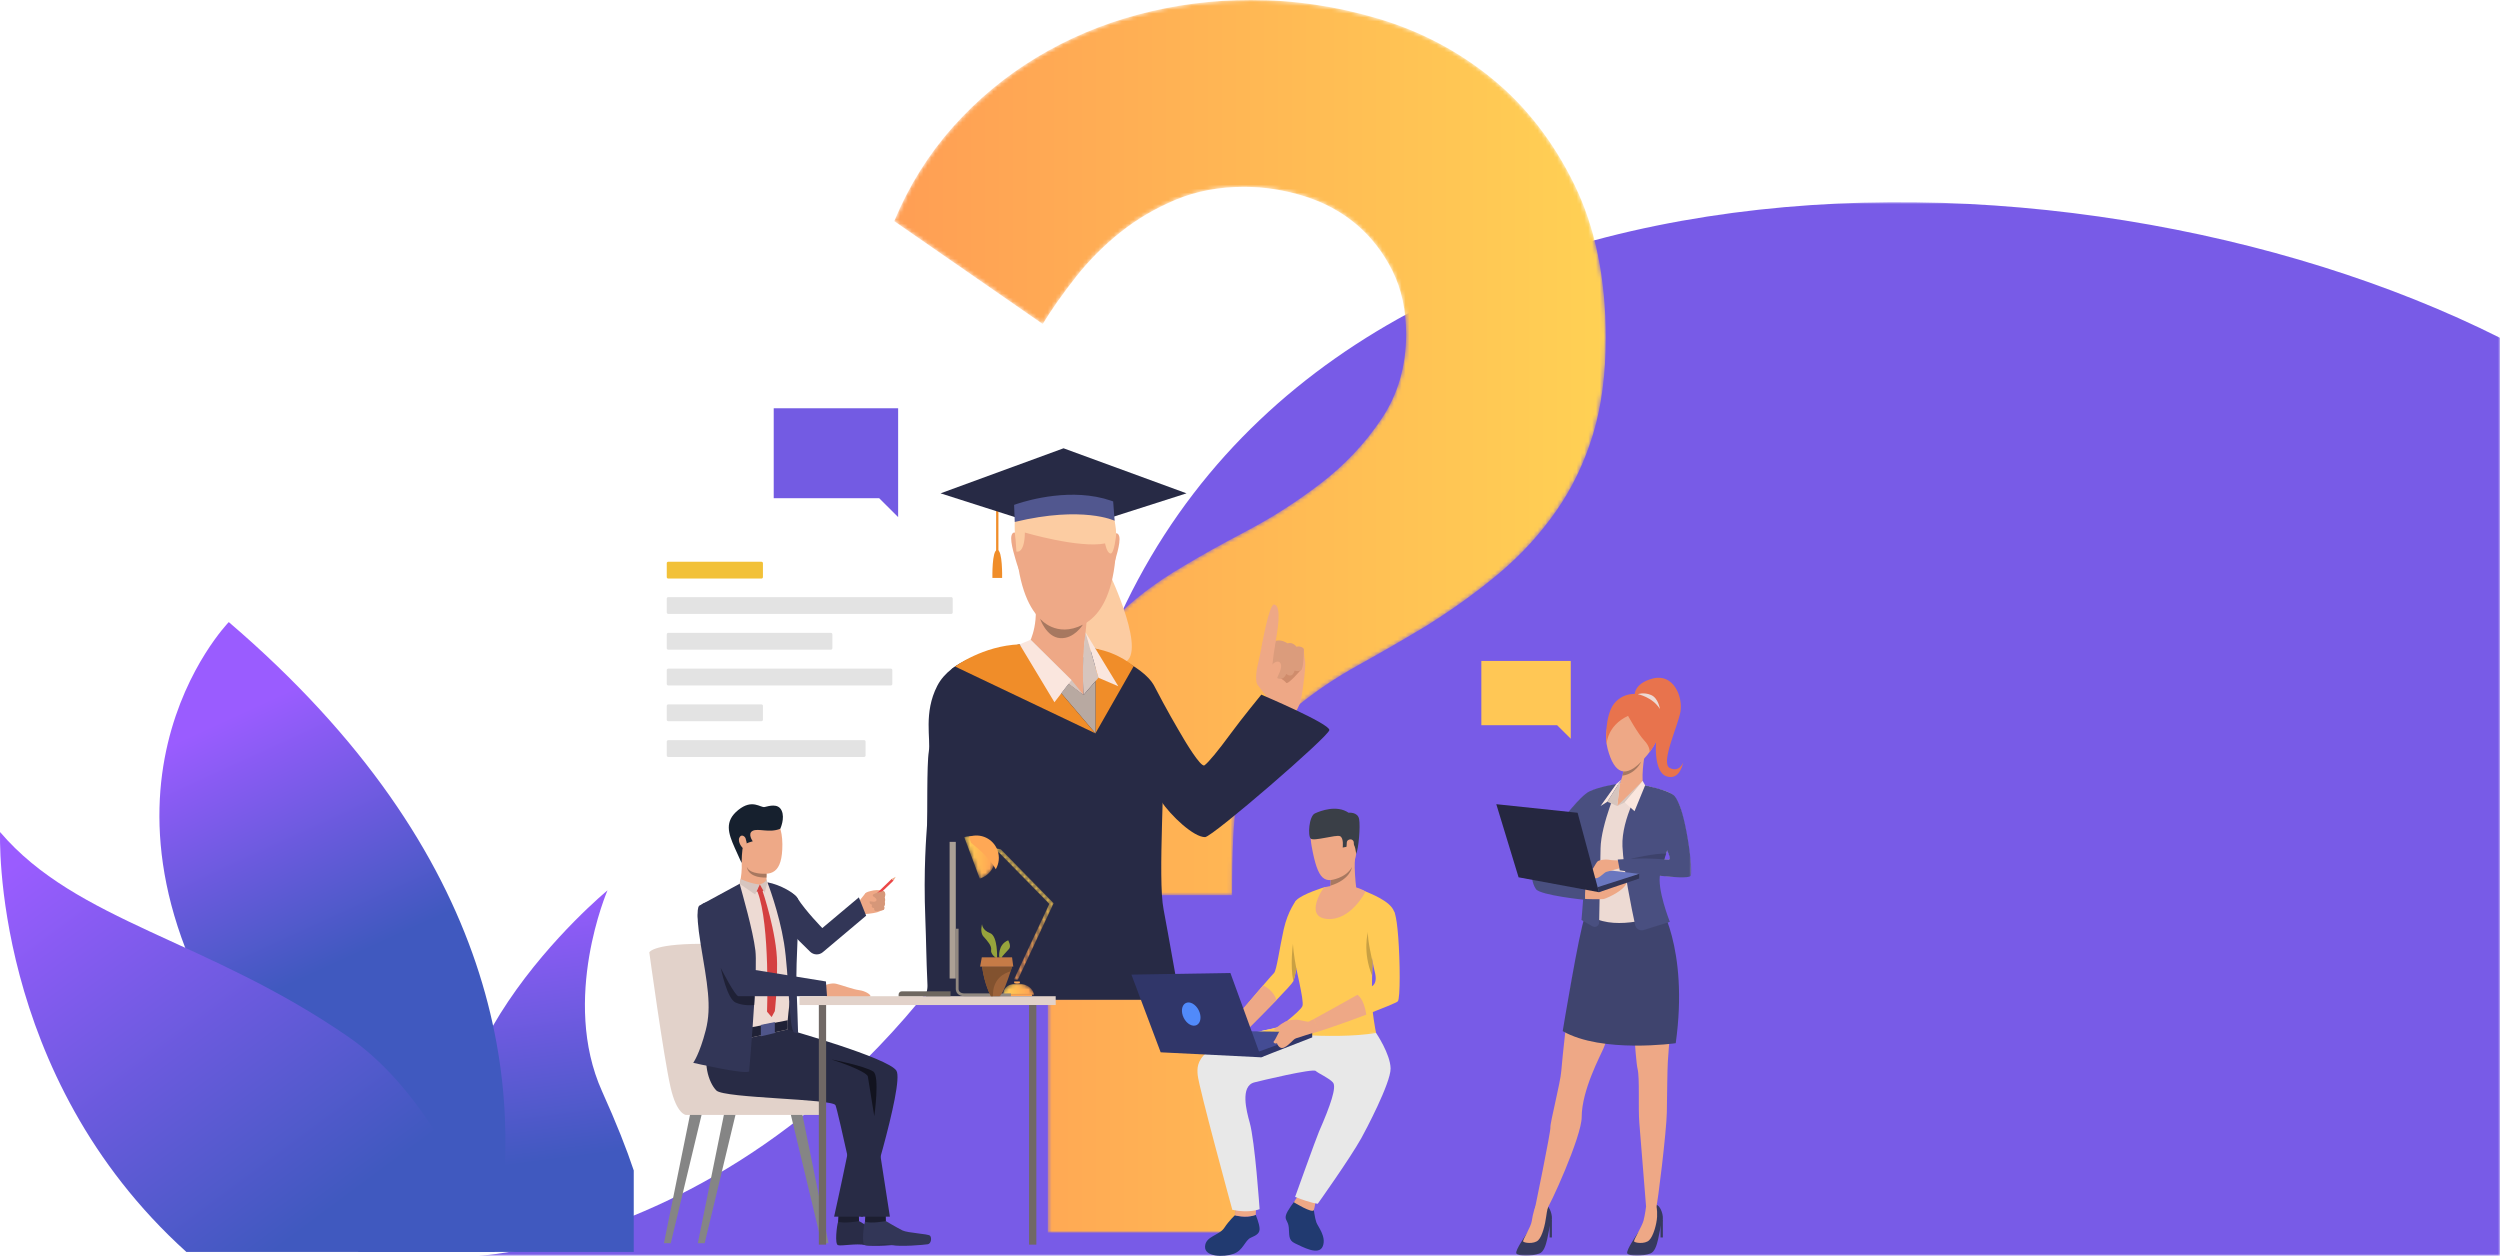 <?xml version="1.0" encoding="UTF-8"?>
<svg width="643px" height="323px" viewBox="0 0 643 323" version="1.1" xmlns="http://www.w3.org/2000/svg" xmlns:xlink="http://www.w3.org/1999/xlink">
    <title>Group</title>
    <defs>
        <polygon id="path-1" points="0 0 520 0 520 271 0 271"></polygon>
        <path d="M91.72,0 C81.77,0 72.115,1.254 62.756,3.747 L62.756,3.747 C53.389,6.248 44.687,9.92 36.644,14.77 L36.644,14.77 C28.594,19.619 21.428,25.572 15.141,32.626 L15.141,32.626 C8.846,39.68 3.799,47.768 0,56.875 L0,56.875 L38.18,83.328 C40.518,79.512 43.371,75.468 46.738,71.204 L46.738,71.204 C50.097,66.946 53.903,63.123 58.148,59.741 L58.148,59.741 C62.385,56.365 67.144,53.568 72.41,51.363 L72.41,51.363 C77.676,49.159 83.525,48.057 89.964,48.057 L89.964,48.057 C95.23,48.057 100.421,48.87 105.543,50.482 L105.543,50.482 C110.659,52.101 115.123,54.526 118.928,57.757 L118.928,57.757 C122.727,60.994 125.799,64.963 128.144,69.661 L128.144,69.661 C130.482,74.366 131.655,79.801 131.655,85.974 L131.655,85.974 C131.655,94.206 129.529,101.481 125.292,107.798 L125.292,107.798 C121.047,114.122 115.856,119.633 109.713,124.331 L109.713,124.331 C103.569,129.036 97.274,133.08 90.842,136.455 L90.842,136.455 C84.403,139.838 78.993,142.848 74.605,145.494 L74.605,145.494 C59.971,154.022 50.317,164.011 45.641,175.474 L45.641,175.474 C40.957,186.937 38.619,199.875 38.619,230.237 L38.619,230.237 L86.892,230.237 C86.892,206.929 88.428,200.681 91.5,195.535 L91.5,195.535 C94.572,190.396 98.522,185.835 103.349,181.867 L103.349,181.867 C108.176,177.899 113.511,174.303 119.367,171.066 L119.367,171.066 C125.216,167.834 131.065,164.452 136.921,160.925 L136.921,160.925 C143.943,156.516 150.231,151.962 155.792,147.257 L155.792,147.257 C161.346,142.559 166.173,137.268 170.274,131.385 L170.274,131.385 C174.367,125.509 177.515,118.972 179.709,111.766 L179.709,111.766 C181.903,104.567 183,96.265 183,86.855 L183,86.855 C183,71.576 180.292,58.418 174.882,47.396 L174.882,47.396 C169.464,36.373 162.443,27.335 153.817,20.281 L153.817,20.281 C145.184,13.227 135.454,8.087 124.633,4.85 L124.633,4.85 C113.806,1.619 102.835,0 91.72,0 Z M39.497,317 L88.209,317 L88.209,256.157 L39.497,256.157 L39.497,317 Z" id="path-3"></path>
        <linearGradient x1="1.9901116e-05%" y1="50%" x2="100%" y2="50%" id="linearGradient-5">
            <stop stop-color="#FF9E54" offset="0%"></stop>
            <stop stop-color="#FFD154" offset="100%"></stop>
        </linearGradient>
        <polygon id="path-6" points="0 323 268 323 268 0 0 0"></polygon>
        <path d="M69.399,0.021 C65.241,0.169 61.421,1.058 58.636,1.911 L58.636,1.911 C58.604,1.921 58.572,1.931 58.541,1.94 L58.541,1.94 C58.458,1.966 58.375,1.992 58.294,2.017 L58.294,2.017 C58.156,2.061 58.021,2.104 57.889,2.147 L57.889,2.147 C57.664,2.22 57.447,2.292 57.239,2.363 L57.239,2.363 C57.062,2.424 56.891,2.484 56.726,2.541 L56.726,2.541 C56.546,2.605 56.374,2.668 56.211,2.727 L56.211,2.727 C56.047,2.788 55.891,2.847 55.744,2.903 L55.744,2.903 C55.377,3.043 55.065,3.169 54.816,3.273 L54.816,3.273 C54.347,3.467 54.093,3.587 54.093,3.587 L54.093,3.587 C54.093,3.587 52.059,5.71 49.318,9.493 L49.318,9.493 C48.521,10.594 47.665,11.836 46.782,13.207 L46.782,13.207 C45.675,14.922 44.527,16.838 43.401,18.936 L43.401,18.936 C42.801,20.053 42.207,21.219 41.629,22.435 L41.629,22.435 C41.453,22.807 41.278,23.184 41.104,23.564 L41.104,23.564 C40.372,25.171 39.413,26.77 38.273,28.378 L38.273,28.378 C35.57,32.195 31.853,36.06 27.74,40.197 L27.74,40.197 C23.279,44.687 18.352,49.497 13.757,54.912 L13.757,54.912 C10.779,58.419 7.94,62.18 5.455,66.27 L5.455,66.27 C-3.929,81.719 -2.326,100.082 19.127,105.453 L19.127,105.453 C21.176,105.965 23.405,106.36 25.823,106.622 L25.823,106.622 C28.706,106.936 31.859,107.06 35.294,106.973 L35.294,106.973 C43.712,106.759 50.719,106.049 56.579,105.03 L56.579,105.03 C76.1,101.639 82.865,94.827 86.544,91.548 L86.544,91.548 C95.937,83.175 96.985,75.859 97,38.488 L97,38.488 C97.014,6.71 82.694,0 70.596,0 L70.596,0 C70.194,0 69.795,0.007 69.399,0.021" id="path-8"></path>
        <path d="M-2.12660245e-14,0.884 L1.941,1.284 L14.874,14.487 L5.999,33.466 L5.801,33.889 C5.942,33.934 6.328,34.036 6.797,33.987 L6.797,33.987 L7.038,33.472 L16,14.308 L2.435,0.461 L0.202,0 L-2.12660245e-14,0.884 Z" id="path-10"></path>
        <linearGradient x1="49.999%" y1="83.331%" x2="49.999%" y2="39.748%" id="linearGradient-12">
            <stop stop-color="#FF9E54" offset="0%"></stop>
            <stop stop-color="#FFD154" offset="100%"></stop>
        </linearGradient>
        <path d="M0.009,2.577 C-0.012,2.833 0.01,3 0.01,3 L0.01,3 L8,3 C8,3 7.986,2.833 7.912,2.577 L7.912,2.577 C7.672,1.75 6.796,0 3.687,0 L3.687,0 C0.577,0 0.073,1.75 0.009,2.577" id="path-13"></path>
        <linearGradient x1="100%" y1="49.999%" x2="-0%" y2="49.999%" id="linearGradient-15">
            <stop stop-color="#FF9E54" offset="0%"></stop>
            <stop stop-color="#FFD154" offset="100%"></stop>
        </linearGradient>
        <path d="M-1.07352832e-14,0.324 L0.566,1.836 L3.994,11 C5.389,10.536 6.488,9.635 7.179,8.518 L7.179,8.518 C8.037,7.131 8.267,5.411 7.656,3.778 L7.656,3.778 C6.786,1.454 4.47,0 1.997,0 L1.997,0 C1.334,0 0.661,0.104 -1.07352832e-14,0.324" id="path-16"></path>
        <linearGradient x1="100%" y1="50%" x2="0%" y2="50%" id="linearGradient-18">
            <stop stop-color="#FF9E54" offset="0%"></stop>
            <stop stop-color="#FFD154" offset="100%"></stop>
        </linearGradient>
        <polygon id="path-19" points="0 323 268 323 268 0 0 0"></polygon>
        <linearGradient x1="44.805%" y1="0.591%" x2="51.71%" y2="76.769%" id="linearGradient-21">
            <stop stop-color="#9A5CFF" offset="0%"></stop>
            <stop stop-color="#4059BF" offset="99%"></stop>
        </linearGradient>
        <linearGradient x1="37.085%" y1="14.984%" x2="51.503%" y2="57.354%" id="linearGradient-22">
            <stop stop-color="#9A5CFF" offset="0%"></stop>
            <stop stop-color="#4059BF" offset="99%"></stop>
        </linearGradient>
        <linearGradient x1="3.288%" y1="9.315%" x2="72.396%" y2="87.556%" id="linearGradient-23">
            <stop stop-color="#9A5CFF" offset="0%"></stop>
            <stop stop-color="#4059BF" offset="99%"></stop>
        </linearGradient>
    </defs>
    <g id="Page-1" stroke="none" stroke-width="1" fill="none" fill-rule="evenodd">
        <g id="faq" transform="translate(-797, -121)">
            <g id="Group" transform="translate(797, 121)">
                <g id="Group-3" transform="translate(383, 187.5) scale(1, -1) translate(-383, -187.5) translate(123, 52)">
                    <mask id="mask-2" fill="white">
                        <use xlink:href="#path-1"></use>
                    </mask>
                    <g id="Clip-2"></g>
                    <path d="M520,0 L520,236.11 C408.305,292.183 208.485,292.351 158.709,148.735 C108.939,5.118 0,0 0,0 L520,0 Z" id="Fill-1" fill="#785BE7" mask="url(#mask-2)"></path>
                </g>
                <g id="Group-240" transform="translate(167, 0)">
                    <polygon id="Fill-1" fill="#FFC755" points="237 170 214 170 214 186.52 233.489 186.52 237 190"></polygon>
                    <polygon id="Fill-2" fill="#735BE3" points="64 105 32 105 32 128.129 59.115 128.129 64 133"></polygon>
                    <g id="Group-5" transform="translate(63, 0)">
                        <mask id="mask-4" fill="white">
                            <use xlink:href="#path-3"></use>
                        </mask>
                        <g id="Clip-4"></g>
                        <path d="M91.72,0 C81.77,0 72.115,1.254 62.756,3.747 L62.756,3.747 C53.389,6.248 44.687,9.92 36.644,14.77 L36.644,14.77 C28.594,19.619 21.428,25.572 15.141,32.626 L15.141,32.626 C8.846,39.68 3.799,47.768 0,56.875 L0,56.875 L38.18,83.328 C40.518,79.512 43.371,75.468 46.738,71.204 L46.738,71.204 C50.097,66.946 53.903,63.123 58.148,59.741 L58.148,59.741 C62.385,56.365 67.144,53.568 72.41,51.363 L72.41,51.363 C77.676,49.159 83.525,48.057 89.964,48.057 L89.964,48.057 C95.23,48.057 100.421,48.87 105.543,50.482 L105.543,50.482 C110.659,52.101 115.123,54.526 118.928,57.757 L118.928,57.757 C122.727,60.994 125.799,64.963 128.144,69.661 L128.144,69.661 C130.482,74.366 131.655,79.801 131.655,85.974 L131.655,85.974 C131.655,94.206 129.529,101.481 125.292,107.798 L125.292,107.798 C121.047,114.122 115.856,119.633 109.713,124.331 L109.713,124.331 C103.569,129.036 97.274,133.08 90.842,136.455 L90.842,136.455 C84.403,139.838 78.993,142.848 74.605,145.494 L74.605,145.494 C59.971,154.022 50.317,164.011 45.641,175.474 L45.641,175.474 C40.957,186.937 38.619,199.875 38.619,230.237 L38.619,230.237 L86.892,230.237 C86.892,206.929 88.428,200.681 91.5,195.535 L91.5,195.535 C94.572,190.396 98.522,185.835 103.349,181.867 L103.349,181.867 C108.176,177.899 113.511,174.303 119.367,171.066 L119.367,171.066 C125.216,167.834 131.065,164.452 136.921,160.925 L136.921,160.925 C143.943,156.516 150.231,151.962 155.792,147.257 L155.792,147.257 C161.346,142.559 166.173,137.268 170.274,131.385 L170.274,131.385 C174.367,125.509 177.515,118.972 179.709,111.766 L179.709,111.766 C181.903,104.567 183,96.265 183,86.855 L183,86.855 C183,71.576 180.292,58.418 174.882,47.396 L174.882,47.396 C169.464,36.373 162.443,27.335 153.817,20.281 L153.817,20.281 C145.184,13.227 135.454,8.087 124.633,4.85 L124.633,4.85 C113.806,1.619 102.835,0 91.72,0 Z M39.497,317 L88.209,317 L88.209,256.157 L39.497,256.157 L39.497,317 Z" id="Fill-3" fill="url(#linearGradient-5)" mask="url(#mask-4)"></path>
                    </g>
                    <g id="Group-56">
                        <path d="M77.661,157.898 L4.864,157.898 C4.658,157.898 4.49,157.73 4.49,157.523 L4.49,153.949 C4.49,153.743 4.658,153.575 4.864,153.575 L77.661,153.575 C77.868,153.575 78.036,153.743 78.036,153.949 L78.036,157.523 C78.036,157.73 77.868,157.898 77.661,157.898" id="Fill-6" fill="#E3E3E3"></path>
                        <path d="M55.253,194.692 L4.864,194.692 C4.658,194.692 4.49,194.525 4.49,194.318 L4.49,190.744 C4.49,190.537 4.658,190.37 4.864,190.37 L55.253,190.37 C55.46,190.37 55.628,190.537 55.628,190.744 L55.628,194.318 C55.628,194.525 55.46,194.692 55.253,194.692" id="Fill-8" fill="#E3E3E3"></path>
                        <path d="M46.712,167.096 L4.864,167.096 C4.658,167.096 4.49,166.929 4.49,166.722 L4.49,163.148 C4.49,162.941 4.658,162.774 4.864,162.774 L46.712,162.774 C46.919,162.774 47.087,162.941 47.087,163.148 L47.087,166.722 C47.087,166.929 46.919,167.096 46.712,167.096" id="Fill-10" fill="#E3E3E3"></path>
                        <path d="M62.131,176.295 L4.864,176.295 C4.658,176.295 4.49,176.127 4.49,175.921 L4.49,172.346 C4.49,172.14 4.658,171.972 4.864,171.972 L62.131,171.972 C62.338,171.972 62.506,172.14 62.506,172.346 L62.506,175.921 C62.506,176.127 62.338,176.295 62.131,176.295" id="Fill-12" fill="#E3E3E3"></path>
                        <path d="M28.852,185.494 L4.865,185.494 C4.658,185.494 4.49,185.326 4.49,185.119 L4.49,181.545 C4.49,181.339 4.658,181.171 4.865,181.171 L28.852,181.171 C29.059,181.171 29.227,181.339 29.227,181.545 L29.227,185.119 C29.227,185.326 29.059,185.494 28.852,185.494" id="Fill-14" fill="#E3E3E3"></path>
                        <path d="M28.852,148.806 L4.865,148.806 C4.658,148.806 4.49,148.638 4.49,148.431 L4.49,144.857 C4.49,144.651 4.658,144.483 4.865,144.483 L28.852,144.483 C29.059,144.483 29.227,144.651 29.227,144.857 L29.227,148.431 C29.227,148.638 29.059,148.806 28.852,148.806" id="Fill-16" fill="#F2C138"></path>
                        <path d="M159.879,180.695 C159.879,180.695 156.839,176.684 156.394,176.058 C155.949,175.431 155.943,173.143 156.55,170.751 C157.14,168.429 157.608,165.09 157.981,164.879 C158.353,164.668 158.583,164.311 159.679,164.408 C160.776,164.505 161.65,165.184 161.65,165.184 C161.65,165.184 163.058,164.673 164.071,165.591 C164.071,165.591 165.417,165.171 166.396,166.399 C166.396,166.399 167.722,166.024 168.356,166.976 C168.356,166.976 168.406,169.12 168.655,169.908 C168.905,170.696 168.345,176.363 167.483,180.616 C167.483,180.616 165.651,183.16 159.879,180.695" id="Fill-18" fill="#EEA886"></path>
                        <path d="M161.155,173.683 C161.155,173.683 163.355,174.946 163.792,175.61 C164.229,176.274 167.855,171.992 167.855,171.992 C167.855,171.992 162.775,171.073 161.155,173.683" id="Fill-20" fill="#CF8C6C"></path>
                        <path d="M157.866,165.551 C157.866,165.551 157.606,171.798 158.616,171.963 C159.625,172.129 160.098,171.583 160.098,171.583 L161.167,174.202 C161.167,174.202 162.863,175.54 163.838,173.318 C163.838,173.318 165.291,174.73 165.974,172.474 C165.974,172.474 167.352,172.982 167.855,171.992 C168.357,171.002 168.356,166.976 168.356,166.976 C168.356,166.976 168.01,166.069 166.435,166.342 C166.435,166.342 165.582,165.045 164.123,165.469 C164.123,165.469 162.675,164.367 161.104,164.839 C161.104,164.839 159.456,163.836 157.934,164.908 C157.934,164.908 157.875,165.288 157.866,165.551" id="Fill-22" fill="#DB9C7C"></path>
                        <path d="M156.381,175.861 C156.381,175.861 158.511,172.126 160.578,170.594 C161.045,170.247 161.562,169.996 162.063,170.295 C162.564,170.595 162.762,171.695 161.923,173.359 C161.083,175.023 160.766,177.555 160.766,177.555 C160.766,177.555 159.398,179.015 156.381,175.861" id="Fill-24" fill="#EEA886"></path>
                        <path d="M161.104,164.839 C161.104,164.839 160.004,171.55 160.268,172.187 C160.53,172.823 158.055,172.439 157.868,171.88 C157.682,171.321 157.701,165.658 157.834,165.103 C157.966,164.548 159.996,163.481 161.104,164.839" id="Fill-26" fill="#EEA886"></path>
                        <path d="M157.501,166.283 C157.501,166.283 159.393,155.348 160.683,155.478 C161.922,155.603 162.536,158.253 160.745,166.6 C159.004,174.716 157.501,166.283 157.501,166.283" id="Fill-28" fill="#EEA886"></path>
                        <path d="M167.483,180.616 C167.483,180.616 166.309,183.46 165.204,184.712 C164.099,185.964 160.341,182.991 159.878,180.696 C159.416,178.4 167.483,180.616 167.483,180.616" id="Fill-30" fill="#EEA886"></path>
                        <mask id="mask-7" fill="white">
                            <use xlink:href="#path-6"></use>
                        </mask>
                        <g id="Clip-33"></g>
                        <polygon id="Fill-32" fill="#F08D29" mask="url(#mask-7)" points="89.199 141.898 89.794 141.898 89.794 127.248 89.199 127.248"></polygon>
                        <polygon id="Fill-34" fill="#272A45" mask="url(#mask-7)" points="138.175 126.886 106.543 137.001 74.911 126.886 106.543 115.299"></polygon>
                        <path d="M118.344,147.523 C118.344,147.523 128.751,169.276 121.587,170.576 C111.75,172.362 107.77,154.346 107.77,154.346 L118.344,147.523 Z" id="Fill-35" fill="#FCCCA2" mask="url(#mask-7)"></path>
                        <path d="M131.483,205.853 C134.225,209.925 140.052,215.344 142.945,215.306 C144.811,215.279 174.922,189.267 174.913,187.763 C174.902,186.065 157.406,178.663 157.406,178.663 C157.406,178.663 152.34,184.846 149.504,188.726 C146.26,193.162 143.737,196.182 142.787,196.84 C141.837,197.499 137.499,190.111 137.499,190.111 C135.42,186.59 133.104,182.651 129.93,176.528 C126.863,170.615 114.746,166.836 114.746,166.836 C100.286,173.272 127.262,198.771 127.262,198.771 C127.262,198.771 130.175,203.992 131.483,205.853" id="Fill-36" fill="#272A45" mask="url(#mask-7)"></path>
                        <path d="M136.464,257.143 L76.435,257.143 C76.534,255.863 76.627,254.608 76.725,253.377 C77.819,239.502 79.032,228.964 80.317,225.525 C85.456,211.786 77.751,172.078 77.751,172.078 C77.751,172.078 81.417,168.77 95.238,165.724 L123.924,171.645 C123.924,171.645 131.414,177.356 132.13,187.685 C132.847,198.013 130.692,225.963 132.272,233.893 C132.616,235.63 133.941,242.971 135.791,253.377 C136.012,254.589 136.233,255.849 136.464,257.143" id="Fill-37" fill="#272A45" mask="url(#mask-7)"></path>
                        <path d="M112.695,157.697 C112.695,157.697 111.444,169.108 111.705,172.822 C111.705,172.822 105.186,179.299 97.77,165.262 C97.77,165.262 100.89,159.477 98.542,151.593 C96.193,143.71 112.695,157.697 112.695,157.697" id="Fill-38" fill="#EEA886" mask="url(#mask-7)"></path>
                        <polygon id="Fill-39" fill="#EEA886" mask="url(#mask-7)" points="111.705 172.822 111.705 178.739 104.202 173.181"></polygon>
                        <path d="M95.051,137.692 C95.051,137.692 93.682,136.062 93.171,137.704 C92.661,139.345 94.334,144.225 94.517,144.931 C94.517,144.931 95.347,147.67 95.679,147.32 C96.01,146.971 95.051,137.692 95.051,137.692" id="Fill-40" fill="#EEA987" mask="url(#mask-7)"></path>
                        <path d="M118.971,137.895 C118.971,137.895 120.34,136.265 120.851,137.906 C121.362,139.548 119.689,144.428 119.505,145.134 C119.505,145.134 118.675,147.873 118.344,147.523 C118.013,147.174 118.971,137.895 118.971,137.895" id="Fill-41" fill="#EEA987" mask="url(#mask-7)"></path>
                        <path d="M109.16,122.09 C109.16,122.09 121.728,124.008 119.888,143.632 C118.048,163.256 106.956,161.698 106.215,161.682 C105.474,161.665 95.087,162.09 94.189,138.144 C94.189,138.144 93.77,120.436 109.16,122.09" id="Fill-42" fill="#EEA987" mask="url(#mask-7)"></path>
                        <path d="M96.599,136.971 C96.599,136.971 110.548,141.083 117.226,139.768 C117.226,139.768 117.652,142.21 118.612,142.36 C119.571,142.511 120.06,137.692 120.06,137.692 C120.06,137.692 120.388,121.734 105.824,121.584 C91.261,121.433 94.219,138.869 94.219,138.869 L94.417,141.849 C94.417,141.849 96.503,142.665 96.599,136.971" id="Fill-43" fill="#FCCCA2" mask="url(#mask-7)"></path>
                        <path d="M114.746,166.836 L114.746,188.624 L124.578,171.355 C124.578,171.355 120.884,167.935 114.746,166.836" id="Fill-44" fill="#F08D29" mask="url(#mask-7)"></path>
                        <path d="M111.705,178.74 L115.518,174.314 L112.207,162.662 C112.207,162.662 111.095,169.151 111.705,178.74" id="Fill-45" fill="#D6C5BE" mask="url(#mask-7)"></path>
                        <polygon id="Fill-46" fill="#FAE6DE" mask="url(#mask-7)" points="115.518 174.314 120.633 176.513 112.207 162.662"></polygon>
                        <polygon id="Fill-47" fill="#B8A9A1" mask="url(#mask-7)" points="114.746 188.624 114.746 175.209 111.705 178.74 107.895 175.819 105.969 178.322"></polygon>
                        <polygon id="Fill-48" fill="#D6C5BE" mask="url(#mask-7)" points="111.705 178.74 108.59 174.917 98.095 164.549 96.284 166.92"></polygon>
                        <path d="M89.731,253.377 C90.226,255.012 90.634,256.326 90.884,257.143 L71.166,257.143 C71.048,255.951 71.606,254.691 71.546,253.377 C71.205,245.902 71.227,242.103 71.002,236.583 C70.468,223.47 71.302,214.472 71.429,212.258 C71.562,210.04 71.341,196.612 71.886,193.348 C72.43,190.083 70.492,183.335 74.065,176.398 C77.638,169.465 87.709,167.69 87.709,167.69 C96.425,170.54 87.959,187.398 86.796,195.561 C85.628,203.72 81.883,222.625 83.993,232.312 C85.387,238.7 88.067,247.875 89.731,253.377" id="Fill-49" fill="#272A45" mask="url(#mask-7)"></path>
                        <path d="M95.237,165.725 L114.746,188.624 L78.632,171.428 C78.632,171.428 85.797,166.09 95.237,165.725" id="Fill-50" fill="#F08D29" mask="url(#mask-7)"></path>
                        <polygon id="Fill-51" fill="#FAE6DE" mask="url(#mask-7)" points="108.589 174.917 104.202 180.619 95.237 165.725 98.095 164.549"></polygon>
                        <path d="M89.506,141.435 L89.506,141.432 C89.503,141.432 89.5,141.433 89.496,141.433 C89.493,141.433 89.49,141.432 89.487,141.432 L89.487,141.435 C88.086,141.5 88.248,148.647 88.248,148.647 L89.487,148.647 L89.506,148.647 L90.745,148.647 C90.745,148.647 90.907,141.5 89.506,141.435" id="Fill-52" fill="#F08D29" mask="url(#mask-7)"></path>
                        <path d="M119.304,128.967 C119.304,128.967 117.659,118.673 106.543,119.769 C95.427,120.864 94.674,124.601 93.827,129.853 L119.304,128.967 Z" id="Fill-53" fill="#272A45" mask="url(#mask-7)"></path>
                        <path d="M119.683,133.936 C119.683,133.936 111.542,130.015 93.996,134.244 L93.827,129.853 C93.827,129.853 94.105,129.746 94.619,129.578 C97.644,128.582 108.815,125.38 118.713,128.757 C118.909,128.823 119.108,128.895 119.304,128.967 L119.683,133.936 Z" id="Fill-54" fill="#51578F" mask="url(#mask-7)"></path>
                        <path d="M100.49,159.112 C100.49,159.112 104.594,164.201 111.522,160.669 C111.522,160.669 109.241,164.389 105.662,164.128 C102.083,163.867 100.49,159.112 100.49,159.112" id="Fill-55" fill="#A77860" mask="url(#mask-7)"></path>
                    </g>
                    <polygon id="Fill-57" points="53 256 158 256 158 253 53 253"></polygon>
                    <g id="Group-61" transform="translate(123, 216)">
                        <mask id="mask-9" fill="white">
                            <use xlink:href="#path-8"></use>
                        </mask>
                        <g id="Clip-60"></g>
                        <path d="M69.399,0.021 C65.241,0.169 61.421,1.058 58.636,1.911 L58.636,1.911 C58.604,1.921 58.572,1.931 58.541,1.94 L58.541,1.94 C58.458,1.966 58.375,1.992 58.294,2.017 L58.294,2.017 C58.156,2.061 58.021,2.104 57.889,2.147 L57.889,2.147 C57.664,2.22 57.447,2.292 57.239,2.363 L57.239,2.363 C57.062,2.424 56.891,2.484 56.726,2.541 L56.726,2.541 C56.546,2.605 56.374,2.668 56.211,2.727 L56.211,2.727 C56.047,2.788 55.891,2.847 55.744,2.903 L55.744,2.903 C55.377,3.043 55.065,3.169 54.816,3.273 L54.816,3.273 C54.347,3.467 54.093,3.587 54.093,3.587 L54.093,3.587 C54.093,3.587 52.059,5.71 49.318,9.493 L49.318,9.493 C48.521,10.594 47.665,11.836 46.782,13.207 L46.782,13.207 C45.675,14.922 44.527,16.838 43.401,18.936 L43.401,18.936 C42.801,20.053 42.207,21.219 41.629,22.435 L41.629,22.435 C41.453,22.807 41.278,23.184 41.104,23.564 L41.104,23.564 C40.372,25.171 39.413,26.77 38.273,28.378 L38.273,28.378 C35.57,32.195 31.853,36.06 27.74,40.197 L27.74,40.197 C23.279,44.687 18.352,49.497 13.757,54.912 L13.757,54.912 C10.779,58.419 7.94,62.18 5.455,66.27 L5.455,66.27 C-3.929,81.719 -2.326,100.082 19.127,105.453 L19.127,105.453 C21.176,105.965 23.405,106.36 25.823,106.622 L25.823,106.622 C28.706,106.936 31.859,107.06 35.294,106.973 L35.294,106.973 C43.712,106.759 50.719,106.049 56.579,105.03 L56.579,105.03 C76.1,101.639 82.865,94.827 86.544,91.548 L86.544,91.548 C95.937,83.175 96.985,75.859 97,38.488 L97,38.488 C97.014,6.71 82.694,0 70.596,0 L70.596,0 C70.194,0 69.795,0.007 69.399,0.021" id="Fill-59" mask="url(#mask-9)"></path>
                    </g>
                    <g id="Group-114" transform="translate(124, 208)">
                        <path d="M46.856,102.783 C46.856,102.783 47.161,105.286 47.566,106.391 C47.97,107.495 50.166,110.044 49.238,112.493 C48.232,115.149 43.842,112.589 42.051,111.779 C40.26,110.968 40.668,109.499 40.476,107.698 C40.286,105.898 39.412,105.849 39.734,104.583 C40.056,103.317 42.015,100.893 42.015,100.893 L46.856,102.783 Z" id="Fill-62" fill="#213A70"></path>
                        <path d="M42.861,99.583 C42.861,99.583 41.737,101.165 41.768,101.208 C41.799,101.252 46.583,104.181 46.916,103.231 C47.18,102.476 47.291,101.382 47.291,101.382 L42.861,99.583 Z" id="Fill-64" fill="#EEA886"></path>
                        <path d="M26.645,104.553 C26.645,104.553 25.185,105.84 23.875,107.817 C22.564,109.794 19.086,109.899 18.937,112.598 C18.788,115.297 23.666,115.381 26.228,114.502 C28.789,113.623 29.177,110.986 30.726,110.328 C32.274,109.668 33.079,109.135 32.959,107.848 C32.84,106.561 31.983,104.473 31.983,104.473 C31.983,104.473 31.021,104.782 30.455,104.845 C29.889,104.907 27.985,104.929 26.645,104.553" id="Fill-66" fill="#213A70"></path>
                        <path d="M44.202,31.424 C44.202,31.424 43.221,37.297 42.43,41.176 L42.43,41.176 C42.108,42.749 41.819,43.994 41.639,44.386 C41.413,44.879 39.57,46.87 37.315,49.205 C33.358,53.303 28.129,58.463 28.129,58.463 L26.086,54.56 C26.086,54.56 30.73,49.084 33.878,45.43 C35.335,43.739 36.471,42.439 36.679,42.252 C37.338,41.659 38.101,35.824 39.175,31.015 C40.249,26.207 42.401,23.55 42.401,23.55 L44.202,31.424 Z" id="Fill-68" fill="#FFCA55"></path>
                        <path d="M37.315,49.205 C33.358,53.303 28.13,58.463 28.13,58.463 L26.086,54.56 C26.086,54.56 30.73,49.084 33.878,45.43 C34.843,45.906 36.614,47.042 37.315,49.205" id="Fill-70" fill="#EEA886"></path>
                        <path d="M26.874,102.755 L26.645,104.553 C26.645,104.553 29.185,105.455 31.983,104.473 L32.04,102.874 L26.874,102.755 Z" id="Fill-72" fill="#EEA886"></path>
                        <path d="M62.929,57.669 C63.076,58.191 36.027,57.669 36.027,57.669 C36.027,57.669 43.51,52.191 43.994,50.728 C44.479,49.264 42.089,40.484 41.777,37.627 C41.528,35.341 40.903,25.112 42.401,23.55 C43.967,21.917 49.606,20.205 49.606,20.205 L57.827,20.512 C57.827,20.512 59.184,20.797 60.154,21.25 C61.124,21.703 66.67,23.691 67.571,26.478 C68.472,29.265 62.036,38.227 62.036,38.227 C62.036,38.227 62.024,38.63 62.005,39.29 L62.005,39.291 C61.98,40.171 61.943,41.508 61.909,42.959 C61.866,44.838 61.829,46.907 61.829,48.419 C61.829,51.972 62.784,57.146 62.929,57.669" id="Fill-74" fill="#FFCA55"></path>
                        <path d="M62.93,57.669 C62.93,57.669 66.609,63.104 66.661,66.815 C66.713,70.525 60.132,82.953 59.136,84.731 C56.142,90.076 47.932,101.605 47.932,101.605 C47.932,101.605 46.516,101.569 42.1,99.844 C42.1,99.844 47.562,84.616 48.254,83.035 C51.19,76.33 52.829,71.574 51.842,70.424 C50.855,69.274 48.164,68.121 47.385,67.442 C46.605,66.763 33.028,70.023 31.605,70.394 C27.922,71.355 29.601,77.802 30.416,80.692 C31.779,85.528 32.971,102.992 32.971,102.992 C32.971,102.992 30.347,104.116 25.952,103.166 C25.952,103.166 17.322,71.633 17.045,68.497 C16.768,65.361 16.632,60.191 37.899,56.261 L62.93,57.669 Z" id="Fill-76" fill="#E8E8E8"></path>
                        <path d="M51.862,2.239 C51.862,2.239 44.726,0.619 46.356,9.653 C47.986,18.687 49.702,19.397 54.007,17.527 C58.313,15.658 57.927,9.87 58.144,7.032 C58.361,4.194 54.139,2.337 51.862,2.239" id="Fill-78" fill="#EEA886"></path>
                        <path d="M49.974,22.524 C49.974,22.524 53.134,25.894 58.129,22.831 C58.129,22.831 57.012,15.527 57.6,11.969 C58.188,8.412 51.083,17.482 51.083,17.482 C51.176,17.531 51.238,17.871 51.252,18.354 C51.265,18.763 51.243,19.276 51.178,19.801 C51.031,20.984 50.665,22.233 49.974,22.524" id="Fill-80" fill="#EEA886"></path>
                        <path d="M57.796,11.667 C57.796,11.667 57.612,8.821 56.579,8.732 C55.545,8.643 55.386,9.79 55.386,9.79 L54.342,9.988 C54.342,9.988 54.672,7.493 53.64,7.057 C52.608,6.621 46.954,8.43 46.125,7.698 C45.297,6.966 45.687,1.906 47.185,1.213 C48.683,0.521 52.821,-1.031 55.852,1.033 C55.852,1.033 58.215,0.762 58.566,2.68 C58.916,4.598 58.439,10.241 57.796,11.667" id="Fill-82" fill="#3A3F47"></path>
                        <path d="M51.178,19.801 C56.331,18.203 56.719,15.082 56.725,15.033 C55.028,17.966 51.252,18.354 51.252,18.354 C51.265,18.763 51.243,19.276 51.178,19.801" id="Fill-84" fill="#A77860"></path>
                        <path d="M60.238,21.29 C60.238,21.29 56.465,28.846 50.368,28.358 C44.272,27.87 49.329,20.275 49.606,20.205 C49.91,20.128 55.858,18.637 60.238,21.29" id="Fill-86" fill="#EEA886"></path>
                        <path d="M32.933,57.286 C32.933,57.286 51.613,59.603 62.93,57.669 L41.306,54.951 C41.306,54.951 41.178,55.506 32.933,57.286" id="Fill-88" fill="#FFCA55"></path>
                        <path d="M46.904,54.096 L45.513,54.804 C45.513,54.804 45.83,57.028 46.592,57.702 L48.153,57.301 C48.153,57.301 47.828,54.862 46.904,54.096" id="Fill-90" fill="#EEA886"></path>
                        <path d="M68.519,49.543 C68.241,49.867 64.569,51.352 60.42,52.96 L60.42,52.96 C54.752,55.156 48.36,57.234 48.36,57.234 L46.904,54.096 C46.904,54.096 53.599,50.437 58.123,47.87 C60.26,46.658 61.912,45.69 62.146,45.466 C62.873,44.769 63.062,43.652 62.527,41.703 C61.992,39.754 60.76,30.797 60.622,29.752 C60.483,28.707 60.968,25.919 63.566,25.78 C66.164,25.641 67.486,26.378 67.486,26.378 C67.486,26.378 68.138,26.651 68.623,32.992 C69.108,39.334 69.177,48.776 68.519,49.543" id="Fill-92" fill="#FFCA55"></path>
                        <path d="M62.005,39.29 L62.005,39.291 C61.98,40.171 61.943,41.508 61.91,42.959 C59.374,36.708 60.839,31.719 60.864,31.635 C60.589,33.331 61.985,39.207 62.005,39.29" id="Fill-94" fill="#C9A043"></path>
                        <path d="M42.43,41.176 L42.43,41.176 C42.108,42.749 41.819,43.994 41.639,44.386 C40.773,40.17 41.552,34.773 41.552,34.773 C41.671,37.351 42.43,41.176 42.43,41.176" id="Fill-96" fill="#C9A043"></path>
                        <path d="M60.42,52.96 L60.42,52.96 C54.753,55.156 48.153,57.301 48.153,57.301 L46.904,54.096 C46.904,54.096 53.599,50.437 58.123,47.87 C58.123,47.87 59.769,48.677 60.42,52.96" id="Fill-98" fill="#EEA886"></path>
                        <polygon id="Fill-100" fill="#444C94" points="46.501 57.487 19.952 57.094 33.356 63.94"></polygon>
                        <polygon id="Fill-102" fill="#303669" points="33.356 63.94 46.501 58.819 46.501 57.487 32.317 62.634"></polygon>
                        <path d="M45.814,54.853 C45.814,54.853 44.155,54.594 43.009,54.325 C42.122,54.118 39.916,54.404 39.354,54.976 C38.792,55.549 37.006,59.539 36.668,59.782 C36.33,60.026 36.841,60.589 37.435,60.306 C37.435,60.306 37.979,62.052 39.324,61.398 C40.668,60.745 41.581,59.318 42.286,59.067 C42.99,58.815 47.09,57.547 47.09,57.547 C47.09,57.547 46.87,54.428 45.814,54.853" id="Fill-104" fill="#EEA886"></path>
                        <path d="M39.759,54.715 C39.759,54.715 38.694,55.232 38.416,55.463 C38.138,55.694 37.01,56.542 36.737,56.742 C36.464,56.942 37.149,57.51 39.164,56.632 C41.18,55.754 39.759,54.715 39.759,54.715" id="Fill-106" fill="#EEA886"></path>
                        <polygon id="Fill-108" fill="#303669" points="33.356 63.94 25.459 42.252 2.05651458e-14 42.67 7.526 62.656"></polygon>
                        <path d="M17.313,51.847 C18.09,53.409 17.855,55.11 16.789,55.647 C15.722,56.183 14.228,55.352 13.451,53.79 C12.674,52.227 12.909,50.526 13.975,49.989 C15.042,49.453 16.536,50.284 17.313,51.847" id="Fill-110" fill="#518AFA"></path>
                        <path d="M55.408,8.583 C55.502,7.787 57.068,7.494 57.194,8.689 C57.32,9.884 56.483,11.981 55.888,11.775 C55.294,11.569 55.278,9.682 55.408,8.583" id="Fill-112" fill="#EEA886"></path>
                    </g>
                    <g id="Group-117" transform="translate(88, 218)">
                        <mask id="mask-11" fill="white">
                            <use xlink:href="#path-10"></use>
                        </mask>
                        <g id="Clip-116"></g>
                        <path d="M-2.12660245e-14,0.884 L1.941,1.284 L14.874,14.487 L5.999,33.466 L5.801,33.889 C5.942,33.934 6.328,34.036 6.797,33.987 L6.797,33.987 L7.038,33.472 L16,14.308 L2.435,0.461 L0.202,0 L-2.12660245e-14,0.884 Z" id="Fill-115" fill="url(#linearGradient-12)" mask="url(#mask-11)"></path>
                    </g>
                    <g id="Group-120" transform="translate(91, 253)">
                        <mask id="mask-14" fill="white">
                            <use xlink:href="#path-13"></use>
                        </mask>
                        <g id="Clip-119"></g>
                        <path d="M0.009,2.577 C-0.012,2.833 0.01,3 0.01,3 L0.01,3 L8,3 C8,3 7.986,2.833 7.912,2.577 L7.912,2.577 C7.672,1.75 6.796,0 3.687,0 L3.687,0 C0.577,0 0.073,1.75 0.009,2.577" id="Fill-118" fill="url(#linearGradient-15)" mask="url(#mask-14)"></path>
                    </g>
                    <g id="Group-123" transform="translate(81, 215)">
                        <mask id="mask-17" fill="white">
                            <use xlink:href="#path-16"></use>
                        </mask>
                        <g id="Clip-122"></g>
                        <path d="M-1.07352832e-14,0.324 L0.566,1.836 L3.994,11 C5.389,10.536 6.488,9.635 7.179,8.518 L7.179,8.518 C8.037,7.131 8.267,5.411 7.656,3.778 L7.656,3.778 C6.786,1.454 4.47,0 1.997,0 L1.997,0 C1.334,0 0.661,0.104 -1.07352832e-14,0.324" id="Fill-121" fill="url(#linearGradient-18)" mask="url(#mask-17)"></path>
                    </g>
                    <g id="Group-239">
                        <path d="M95.311,252.443 L95.311,252.873 C95.16,252.922 95.014,252.952 94.874,252.968 C94.418,253.017 94.044,252.913 93.907,252.867 C93.87,252.855 93.85,252.847 93.85,252.847 L93.85,252.433 L94.099,252.435 L95.108,252.442 L95.311,252.443 Z" id="Fill-124" fill="#FFA855"></path>
                        <path d="M90.411,256.227 L98.462,256.227 C98.462,256.227 98.449,256.034 98.374,255.738 L90.409,255.738 C90.388,256.034 90.411,256.227 90.411,256.227" id="Fill-126" fill="#FFA555"></path>
                        <path d="M82.211,215.22 L82.755,216.76 C84.679,218.276 87.664,220.896 89.113,223.565 C89.938,222.153 90.16,220.401 89.572,218.738 C88.511,215.735 85.216,214.16 82.211,215.22" id="Fill-128" fill="#FFA855"></path>
                        <path d="M53.992,231.742 C53.992,231.742 55.395,229.97 55.617,229.706 C55.838,229.442 56.71,229.192 57.729,229.001 C58.748,228.809 60.182,229.049 60.297,229.191 C60.413,229.333 60.592,229.414 60.638,229.909 C60.684,230.404 60.475,230.863 60.475,230.863 C60.475,230.863 60.793,231.43 60.497,231.976 C60.497,231.976 60.774,232.526 60.348,233.09 C60.348,233.09 60.605,233.636 60.265,234.018 C60.265,234.018 59.392,234.27 59.089,234.465 C58.786,234.659 56.943,235.047 55.137,235.122 C55.137,235.122 53.434,234.557 53.992,231.742" id="Fill-130" fill="#EEA886"></path>
                        <polygon id="Fill-132" fill="#858585" points="13.516 286.443 5.523 319.743 3.762 319.743 10.541 286.371"></polygon>
                        <polygon id="Fill-134" fill="#858585" points="22.236 286.443 14.243 319.743 12.482 319.743 19.26 286.371"></polygon>
                        <polygon id="Fill-136" fill="#858585" points="36.339 286.443 44.332 319.743 46.093 319.743 39.315 286.371"></polygon>
                        <path d="M43.904,286.767 L9.463,286.767 C9.463,286.767 7.064,286.712 5.458,279.611 C3.65,271.624 3.63163561e-05,244.944 3.63163561e-05,244.944 C3.63163561e-05,244.944 0.968,242.461 16.109,242.779 L43.221,277.927 C43.221,277.927 44.146,283.469 43.904,286.767" id="Fill-138" fill="#E2D2CA"></path>
                        <path d="M44.964,253.471 C44.964,253.471 46.719,252.709 48.034,253.016 C49.35,253.323 52.433,254.472 53.955,254.663 C55.478,254.854 56.928,255.738 56.899,256.244 C56.871,256.749 45.144,257.162 45.088,256.011 C45.032,254.86 44.964,253.471 44.964,253.471" id="Fill-140" fill="#EEA886"></path>
                        <path d="M53.992,231.742 C53.992,231.742 51.701,233.247 51.651,233.709 C51.568,234.472 52.04,236.843 52.097,236.809 C52.154,236.776 55.551,235.099 55.551,235.099 L53.992,231.742 Z" id="Fill-142" fill="#EEA886"></path>
                        <path d="M53.944,314.072 C53.944,314.072 56.895,315.826 58.232,316.478 C59.568,317.13 64.767,317.329 65.28,317.818 C65.792,318.308 65.6,319.86 64.738,320.017 C63.876,320.173 57.555,320.728 55.447,320.23 C53.34,319.732 49.394,320.551 48.522,320.252 C47.649,319.954 48.224,315.251 48.565,314.196 C48.905,313.141 53.944,314.072 53.944,314.072" id="Fill-144" fill="#292C47"></path>
                        <path d="M53.898,312.082 L53.944,314.072 C53.944,314.072 49.991,314.8 48.565,314.196 L48.664,312.011 L53.898,312.082 Z" id="Fill-146" fill="#1C1E30"></path>
                        <path d="M60.854,314.072 C60.854,314.072 63.805,315.826 65.142,316.478 C66.478,317.13 71.677,317.329 72.19,317.818 C72.702,318.308 72.51,319.86 71.648,320.017 C70.786,320.173 64.465,320.728 62.357,320.23 C60.25,319.732 56.304,320.551 55.432,320.252 C54.559,319.954 55.135,315.251 55.475,314.196 C55.815,313.141 60.854,314.072 60.854,314.072" id="Fill-148" fill="#323657"></path>
                        <path d="M60.809,312.082 L60.854,314.072 C60.854,314.072 56.901,314.8 55.475,314.196 L55.574,312.011 L60.809,312.082 Z" id="Fill-150" fill="#1C1E30"></path>
                        <polygon id="Fill-152" fill="#24263D" points="37.587 265.749 33.098 264.965 36.091 257.434"></polygon>
                        <path d="M24.136,267.292 C24.136,267.292 46.698,272.078 50.219,273.573 C53.74,275.069 55.853,275.684 56.117,276.432 C56.381,277.18 61.883,312.934 61.883,312.934 L54.4,312.934 C54.4,312.934 48.591,285.931 47.887,284.26 C47.182,282.589 19.278,282.501 17.254,280.478 C15.229,278.455 13.468,272.914 15.669,267.944 C17.869,262.975 24.136,267.292 24.136,267.292" id="Fill-154" fill="#282B45"></path>
                        <path d="M35.563,264.778 C35.563,264.778 61.437,272.051 63.555,275.377 C65.712,278.763 54.929,312.934 54.929,312.934 L47.534,312.934 C47.534,312.934 54.665,280.918 53.784,279.511 C52.904,278.103 13.908,279.467 21.171,267.944 C28.433,256.422 35.563,264.778 35.563,264.778" id="Fill-156" fill="#282B45"></path>
                        <path d="M32.873,228.848 C33.846,228.342 37.094,229.45 38.054,230.943 C40.283,234.412 44.498,238.699 44.498,238.699 L53.894,230.806 L55.777,235.511 L44.624,244.904 C43.673,245.704 42.271,245.655 41.379,244.79 C38.449,241.948 32.419,235.971 31.954,234.477 C31.337,232.498 31.012,229.815 32.873,228.848" id="Fill-158" fill="#323657"></path>
                        <path d="M29.693,208.75 C29.693,208.75 34.183,209.498 34.227,217.106 C34.271,224.714 31.382,225.432 27.009,224.318 C24.375,223.647 21.903,219.92 22.871,213.368 C23.839,206.815 29.693,208.75 29.693,208.75" id="Fill-160" fill="#EEA987"></path>
                        <path d="M30.281,226.913 C30.281,226.913 36.468,229.158 37.393,230.566 C38.317,231.973 37.719,244.636 37.191,249.166 C36.663,253.695 35.21,263.459 35.563,264.778 L21.171,267.944 C21.171,267.944 16.549,251.145 16.417,248.462 C16.285,245.779 12.896,233.29 14.524,232.278 C16.153,231.267 23.239,227.309 23.239,227.309 L30.281,226.913 Z" id="Fill-162" fill="#EDDAD3"></path>
                        <polygon id="Fill-164" fill="#1F2136" points="21.171 267.944 20.466 265.35 35.596 262.406 35.563 264.778"></polygon>
                        <polygon id="Fill-166" fill="#4F558A" points="28.697 263.613 32.284 262.865 32.284 265.701 28.697 266.537"></polygon>
                        <path d="M27.088,256.229 C27.05,256.971 27.001,257.723 26.963,258.484 L26.953,258.493 C26.442,266.84 25.68,275.572 25.68,275.572 C24.629,276.449 11.299,273.355 11.299,273.355 C11.299,273.355 12.938,271.129 14.52,264.96 C16.112,258.802 14.867,252.884 13.218,242.861 C11.578,232.838 12.938,232.896 12.938,232.896 L23.24,227.306 C23.915,229.87 26.644,239.17 27.291,244.5 C27.522,246.447 27.378,251.102 27.088,256.229" id="Fill-168" fill="#323657"></path>
                        <path d="M30.381,226.932 C30.381,226.932 33.381,234.673 34.653,242.569 C35.951,250.62 35.887,265.197 37.294,265.553 C38.701,265.908 38.267,265.671 38.267,265.671 C38.267,265.671 38.003,256.864 37.874,253.945 C37.588,247.429 38.805,232.741 38.241,231.257 C37.678,229.773 33.638,227.518 30.381,226.932" id="Fill-170" fill="#323657"></path>
                        <path d="M30.136,225.716 C30.136,226.188 30.175,226.622 30.281,226.911 C30.281,226.911 29.49,229.995 23.24,227.306 C23.24,227.306 24.474,222.709 23.24,218.854 L30.281,223.22 C30.281,223.22 30.194,223.914 30.155,224.723 C30.136,225.051 30.127,225.398 30.136,225.716" id="Fill-172" fill="#EEA987"></path>
                        <path d="M23.494,226.083 C23.494,226.083 25.951,227.272 28.43,227.501 L27.222,230.068 L23.239,227.309 L23.494,226.083 Z" id="Fill-174" fill="#D6C5BF"></path>
                        <path d="M28.43,227.501 C28.43,227.501 30.159,226.928 30.146,226.083 L30.381,226.931 L29.676,229.64 L28.43,227.501 Z" id="Fill-176" fill="#D6C5BF"></path>
                        <path d="M33.689,213.152 C33.689,213.152 34.946,210.459 34.036,208.483 C33.126,206.507 30.75,207.328 29.664,207.563 C28.578,207.797 26.524,205.393 22.886,208.325 C19.247,211.257 20.333,214.335 21.947,218 C23.561,221.665 23.757,221.947 23.757,221.947 C23.757,221.947 23.768,218.227 24.207,217.568 C24.724,216.792 26.612,216.387 26.612,216.387 C26.612,216.387 25.175,214.423 26.583,213.69 C27.991,212.957 30.907,214.314 33.689,213.152" id="Fill-178" fill="#16202E"></path>
                        <path d="M24.764,215.625 C24.572,215.064 23.625,214.426 23.15,215.479 C22.675,216.531 23.913,218.381 24.588,218.381 C25.263,218.381 25.204,216.915 24.764,215.625" id="Fill-180" fill="#EEA987"></path>
                        <path d="M28.43,227.501 L29.334,229.051 C29.334,229.051 28.916,229.531 27.574,229.321 L28.43,227.501 Z" id="Fill-182" fill="#D44040"></path>
                        <path d="M29.14,229.187 C29.14,229.187 32.834,240.048 32.863,247.758 C32.893,255.469 32.284,260.072 32.284,260.072 L31.471,261.591 L30.281,260.204 C30.281,260.204 31.121,237.814 27.835,229.354 C27.835,229.354 29.003,228.798 29.14,229.187" id="Fill-184" fill="#D44040"></path>
                        <path d="M14.083,232.278 C16.785,231.177 19.586,234.917 21.082,238.655 C22.579,242.393 25.44,249.195 25.44,249.195 L45.426,252.431 L45.708,256.227 L22.388,256.227 C22.388,256.227 13.504,240.326 12.888,238.347 C12.271,236.368 12.141,233.07 14.083,232.278" id="Fill-186" fill="#323657"></path>
                        <mask id="mask-20" fill="white">
                            <use xlink:href="#path-19"></use>
                        </mask>
                        <g id="Clip-189"></g>
                        <polygon id="Fill-188" fill="#E2D2CA" mask="url(#mask-20)" points="38.625 258.496 104.527 258.496 104.527 256.227 38.625 256.227"></polygon>
                        <polygon id="Fill-190" fill="#ABA095" mask="url(#mask-20)" points="77.242 251.68 78.829 251.68 78.829 216.528 77.242 216.528"></polygon>
                        <path d="M81.133,256.227 L93.009,256.227 L93.009,255.508 L81.133,255.508 C80.515,255.508 80.069,255.361 79.809,255.071 C79.496,254.721 79.545,254.25 79.546,254.246 L79.548,254.223 L79.548,254.203 L79.548,238.869 L78.829,238.869 L78.829,254.185 C78.816,254.332 78.788,254.999 79.264,255.54 C79.665,255.996 80.294,256.227 81.133,256.227" id="Fill-191" fill="#918880" mask="url(#mask-20)"></path>
                        <path d="M64.95,254.968 L77.486,254.968 L77.486,256.227 L64.119,256.227 L64.119,255.799 C64.119,255.34 64.491,254.968 64.95,254.968" id="Fill-192" fill="#6E6760" mask="url(#mask-20)"></path>
                        <polygon id="Fill-193" fill="#706865" mask="url(#mask-20)" points="97.674 320.122 99.547 320.122 99.547 258.496 97.674 258.496"></polygon>
                        <polygon id="Fill-194" fill="#706865" mask="url(#mask-20)" points="43.605 320.122 45.478 320.122 45.478 258.496 43.605 258.496"></polygon>
                        <path d="M27.088,256.229 C27.05,256.971 27.001,257.723 26.963,258.484 L26.953,258.493 C26.953,258.493 24.355,258.837 22.179,257.849 C19.992,256.857 18.475,249.338 18.369,248.943 C18.59,249.376 22.082,256.229 22.941,256.229 L27.088,256.229 Z" id="Fill-195" fill="#1F2136" mask="url(#mask-20)"></path>
                        <path d="M30.155,224.723 C30.136,225.051 30.127,225.398 30.136,225.716 C25.169,225.793 25.092,222.959 25.092,222.959 C25.863,225.012 30.155,224.723 30.155,224.723" id="Fill-196" fill="#A77860" mask="url(#mask-20)"></path>
                        <polygon id="Fill-197" fill="#EB4747" mask="url(#mask-20)" points="57.371 231.742 56.928 231.284 62.359 226.046 62.802 226.505"></polygon>
                        <polygon id="Fill-198" fill="#EEA886" mask="url(#mask-20)" points="62.359 226.046 63.379 225.505 62.802 226.505"></polygon>
                        <path d="M60.029,229.23 C60.029,229.23 57.454,229.785 57.465,230.249 C57.476,230.713 57.736,230.863 57.736,230.863 L56.748,231.616 C56.748,231.616 56.333,232.509 57.318,232.701 C57.318,232.701 56.854,233.495 57.83,233.555 C57.83,233.555 57.73,234.218 58.174,234.334 C58.618,234.45 60.265,234.018 60.265,234.018 C60.265,234.018 60.616,233.774 60.381,233.107 C60.381,233.107 60.825,232.571 60.538,231.972 C60.538,231.972 60.84,231.501 60.524,230.857 C60.524,230.857 61.056,229.763 60.297,229.191 C60.297,229.191 60.137,229.206 60.029,229.23" id="Fill-199" fill="#D69779" mask="url(#mask-20)"></path>
                        <path d="M55.696,229.679 C55.696,229.679 57.39,230.22 58.178,230.969 C58.356,231.138 58.5,231.34 58.416,231.593 C58.333,231.847 57.898,232.052 57.152,231.86 C56.406,231.667 55.345,231.798 55.345,231.798 C55.345,231.798 54.641,231.35 55.696,229.679" id="Fill-200" fill="#EEA886" mask="url(#mask-20)"></path>
                        <path d="M57.866,287.094 C57.866,287.094 56.284,277.231 56.201,276.832 C56.117,276.432 54.507,274.994 46.815,272.476 C46.815,272.476 55.365,274.137 57.608,275.596 C59.336,276.721 57.866,287.094 57.866,287.094" id="Fill-201" fill="#12131F" mask="url(#mask-20)"></path>
                        <path d="M90.061,256.227 C90.906,255.876 92.269,251.892 92.926,249.829 C93.159,249.097 93.303,248.607 93.303,248.607 L85.581,248.607 C86.248,253.37 87.869,256.227 87.869,256.227 L90.061,256.227 Z" id="Fill-202" fill="#9E633A" mask="url(#mask-20)"></path>
                        <path d="M90.681,246.234 C90.681,245.957 91.92,244.797 92.54,244.039 C93.16,243.281 92.302,241.844 92.302,241.844 C89.537,242.987 90.014,246.234 90.014,246.234 C90.014,246.234 90.681,246.511 90.681,246.234" id="Fill-203" fill="#97A43C" mask="url(#mask-20)"></path>
                        <path d="M89.108,246.357 L89.442,246.357 C89.442,246.357 89.68,240.748 87.631,239.986 C85.581,239.224 85.581,237.7 85.581,237.7 C85.581,237.7 84.961,239.796 85.962,240.891 C86.963,241.987 88.107,243.273 87.917,244.32 C87.726,245.368 89.108,246.357 89.108,246.357" id="Fill-204" fill="#97A43C" mask="url(#mask-20)"></path>
                        <path d="M92.926,249.829 C93.159,249.097 93.303,248.607 93.303,248.607 L85.581,248.607 C86.248,253.37 87.869,256.227 87.869,256.227 L88.373,256.227 C88.279,251.768 91.218,250.303 92.926,249.829" id="Fill-205" fill="#82522F" mask="url(#mask-20)"></path>
                        <polygon id="Fill-206" fill="#C67B47" mask="url(#mask-20)" points="93.301 246.234 85.522 246.234 85.08 248.607 93.617 248.607"></polygon>
                        <path d="M225.824,317.073 C225.824,317.073 222.559,321.656 223.007,322.382 C223.455,323.109 226.888,323.212 228.978,322.382 C231.067,321.552 231.117,316.181 232.063,313.874 C232.458,312.908 231.611,310.056 230.42,309.85 C229.23,309.643 227.934,310.25 227.934,310.25 C227.934,310.25 229.17,313.501 225.824,317.073" id="Fill-207" fill="#363A5E" mask="url(#mask-20)"></path>
                        <path d="M227.912,310.213 C227.912,310.213 227.226,312.165 226.975,314.028 C226.767,315.573 224.649,318.854 224.748,319.269 C224.848,319.684 227.535,320.06 228.629,318.99 C229.724,317.921 230.428,314.809 230.67,312.948 C230.894,311.214 231.177,310.358 231.177,310.358 C231.177,310.358 228.957,309.072 227.912,310.213" id="Fill-208" fill="#EEA886" mask="url(#mask-20)"></path>
                        <path d="M254.24,317.149 C254.24,317.149 251.093,321.656 251.54,322.382 C251.988,323.109 255.421,323.212 257.511,322.382 C259.601,321.552 259.651,316.181 260.596,313.874 C260.992,312.908 260.145,310.056 258.954,309.85 C257.763,309.643 256.367,310.294 256.367,310.294 C256.367,310.294 257.586,313.577 254.24,317.149" id="Fill-209" fill="#363A5E" mask="url(#mask-20)"></path>
                        <path d="M256.367,310.294 C256.367,310.294 256.118,312.421 255.72,313.926 C255.322,315.43 253.182,318.854 253.282,319.269 C253.382,319.684 256.068,320.06 257.163,318.99 C258.258,317.921 259.103,314.823 259.203,312.948 C259.302,311.072 258.954,309.85 258.954,309.85 C258.954,309.85 257.412,309.153 256.367,310.294" id="Fill-210" fill="#EEA886" mask="url(#mask-20)"></path>
                        <path d="M240.641,235.689 C240.641,235.689 237.84,249.278 237.196,252.699 C236.553,256.12 234.751,272.69 234.559,275.507 C234.365,278.325 231.635,288.941 231.764,289.947 C231.893,290.954 227.716,311.167 227.716,311.167 C227.716,311.167 229.142,312.365 230.646,311.276 C231.42,310.715 239.81,292.351 239.81,287.32 C239.81,280.366 244.742,271.287 245.378,269.731 C251.29,255.277 250.126,250.858 250.898,249.919 C251.671,248.98 251.738,250.499 252.188,252.578 C252.638,254.658 253.603,272.636 254.182,274.917 C254.761,277.198 254.311,284.913 254.633,288.804 C254.954,292.695 256.367,310.294 256.367,310.294 C256.367,310.294 257.461,312.081 258.995,310.341 C259.325,309.966 261.645,290.736 261.709,286.107 C261.774,281.478 261.842,275.094 261.966,273.092 C263.159,253.911 266.088,251.172 261.474,237.596 C252.835,212.179 240.641,235.689 240.641,235.689" id="Fill-211" fill="#EEA886" mask="url(#mask-20)"></path>
                        <path d="M259.454,231.892 C259.454,231.892 267.435,243.538 263.999,268.313 C263.999,268.313 245.069,270.998 234.928,265.207 C234.928,265.207 239.122,239.664 240.641,235.689 C242.161,231.714 259.454,231.892 259.454,231.892" id="Fill-212" fill="#3F446E" mask="url(#mask-20)"></path>
                        <polygon id="Fill-213" fill="#363A5E" mask="url(#mask-20)" points="232.15 313.471 232.15 318.269 231.553 318.269 231.553 314.56"></polygon>
                        <polygon id="Fill-214" fill="#363A5E" mask="url(#mask-20)" points="260.684 313.471 260.684 318.269 260.087 318.269 260.087 314.56"></polygon>
                        <path d="M249.992,180.249 C249.992,180.249 244.647,185.628 246.468,192.556 C248.288,199.483 251.213,199.522 254.437,196.542 C257.661,193.562 259.559,190.427 259.985,186.944 C260.411,183.461 254.873,175.45 249.992,180.249" id="Fill-215" fill="#EEA886" mask="url(#mask-20)"></path>
                        <path d="M248.947,203.353 C248.947,203.353 249.739,201.541 250.295,199.501 C250.392,199.141 250.483,198.775 250.561,198.409 C250.833,197.126 250.945,195.862 250.651,194.994 C249.799,192.478 255.996,194.22 255.996,194.22 C255.996,194.22 254.795,200.877 255.996,203.121 C257.197,205.366 248.947,203.353 248.947,203.353" id="Fill-216" fill="#EEA886" mask="url(#mask-20)"></path>
                        <path d="M261.768,221.131 C261.6,221.105 261.243,221.103 260.866,221.069 C261.328,219.781 261.844,218.639 261.844,218.639 C262.14,219.461 263.261,221.354 261.768,221.131 M264.653,206.524 C263.677,204.579 262.948,203.953 261.063,203.358 C260.007,203.025 255.294,201.799 255.294,201.799 L249.633,201.591 C249.633,201.591 245.739,202.239 242.719,203.284 C239.697,204.329 235.739,210.048 235.739,210.048 C235.739,210.048 241.2,222.858 242.246,226.535 C243.291,230.211 242.595,235.9 242.595,235.9 C249.14,239.46 259.636,235.552 259.636,235.552 C258.84,232.679 258.808,229.325 259.226,226.946 C259.275,226.666 259.33,226.399 259.392,226.148 C259.448,225.918 259.526,225.591 259.616,225.224 C259.62,225.208 259.624,225.191 259.627,225.175 C263.791,225.601 267.695,225.774 267.797,224.94 C268.256,221.181 265.995,209.198 264.653,206.524" id="Fill-217" fill="#EDDAD3" mask="url(#mask-20)"></path>
                        <path d="M251.735,184.119 C251.735,184.119 254.291,188.763 255.88,190.427 C257.467,192.091 257.281,193.413 257.281,193.413 C257.281,193.413 263.471,185.783 259.055,181.178 C254.64,176.573 248.947,178.43 247.281,182.455 C245.616,186.48 246.226,191.396 246.226,191.396 C246.226,191.396 246.274,186.673 251.735,184.119" id="Fill-218" fill="#E8734D" mask="url(#mask-20)"></path>
                        <path d="M253.422,179.257 C253.422,179.257 252.804,175.857 258.14,174.505 C263.475,173.153 265.872,179.295 265.215,183.043 C264.558,186.79 259.995,196.294 262.47,197.53 C264.945,198.766 265.911,196.101 265.911,196.101 C265.911,196.101 265.138,200.775 261.697,199.693 C258.256,198.612 258.719,191.015 259.238,187.988 C259.758,184.96 253.422,179.257 253.422,179.257" id="Fill-219" fill="#E8734D" mask="url(#mask-20)"></path>
                        <path d="M255.141,195.868 C255.12,195.917 253.771,199.02 250.295,199.501 C250.393,199.141 250.483,198.775 250.56,198.409 C250.56,198.409 252.466,198.793 255.141,195.868" id="Fill-220" fill="#A77860" mask="url(#mask-20)"></path>
                        <path d="M261.768,218.684 C261.768,218.684 261.514,219.221 260.815,221.335 C260.104,215.397 260.476,212.306 260.476,212.306 C260.553,215.479 261.768,218.684 261.768,218.684" id="Fill-221" fill="#CFBEB8" mask="url(#mask-20)"></path>
                        <path d="M254.253,178.544 C254.253,178.544 258.04,179.271 259.929,182.353 C259.929,182.353 259.546,179.562 257.661,178.757 C255.776,177.953 254.253,178.544 254.253,178.544" id="Fill-222" fill="#EDDAD3" mask="url(#mask-20)"></path>
                        <path d="M259.616,225.224 C259.526,225.591 259.448,225.918 259.392,226.148 C259.33,226.399 259.275,226.666 259.226,226.946 C256.881,225.672 255.196,224.676 255.196,224.676 C255.827,224.817 259.616,225.224 259.616,225.224" id="Fill-223" fill="#CFBEB8" mask="url(#mask-20)"></path>
                        <path d="M255.611,201.881 L248.947,207.309 L249.633,201.591 C249.633,201.591 253.519,200.753 255.611,201.881" id="Fill-224" fill="#EEA886" mask="url(#mask-20)"></path>
                        <polygon id="Fill-225" fill="#D6C5BE" mask="url(#mask-20)" points="250.873 206.388 248.947 207.309 255.492 200.826"></polygon>
                        <path d="M260.008,224.754 C259.091,228.552 262.485,237.101 262.485,237.101 L255.759,239.202 C254.791,239.504 253.772,238.911 253.558,237.921 C252.658,233.738 250.547,223.442 250.294,217.718 C249.972,210.415 255.294,201.799 255.294,201.799 C264.753,203.42 262.16,217.718 262.16,217.718 C262.16,217.718 261.817,218.619 261.358,220.027 L261.358,220.028 C261.242,220.381 261.12,220.767 260.993,221.178 C260.669,222.235 260.321,223.462 260.008,224.754" id="Fill-226" fill="#494F80" mask="url(#mask-20)"></path>
                        <path d="M248.963,201.904 L249.08,201.591 C249.08,201.591 244.236,202.327 241.774,203.556 C239.312,204.784 234.599,211.131 234.599,211.131 L240.763,219.263 C240.77,225.512 239.756,236.623 239.756,236.623 L242.574,238.246 C243.332,238.682 244.28,238.147 244.297,237.273 C244.376,233.048 244.566,223.015 244.665,218.156 C244.793,211.906 249.256,201.799 249.256,201.799 C249.157,201.832 249.06,201.868 248.963,201.904" id="Fill-227" fill="#494F80" mask="url(#mask-20)"></path>
                        <path d="M240.18,231.205 C240.18,231.205 244.828,231.385 245.551,231.205 C246.274,231.024 251.097,228.934 251.387,226.87 C251.676,224.806 240.18,228.72 240.18,228.72 L240.18,231.205 Z" id="Fill-228" fill="#EEA886" mask="url(#mask-20)"></path>
                        <polygon id="Fill-229" fill="#6A77BF" mask="url(#mask-20)" points="254.601 224.755 235.739 222.549 244.26 229.476"></polygon>
                        <polygon id="Fill-230" fill="#323657" mask="url(#mask-20)" points="244.26 229.476 254.601 225.954 254.601 224.755 243.912 228.181"></polygon>
                        <path d="M249.122,221.294 C249.122,221.294 247.562,221.294 246.688,221.116 C246.012,220.979 244.331,221.168 243.903,221.547 C243.475,221.926 242.113,224.568 241.856,224.729 C241.598,224.89 241.988,225.263 242.44,225.076 C242.44,225.076 242.855,226.232 243.88,225.799 C244.905,225.367 245.6,224.422 246.137,224.255 C246.674,224.089 249.799,223.249 249.799,223.249 C249.799,223.249 249.927,221.012 249.122,221.294" id="Fill-231" fill="#EEA886" mask="url(#mask-20)"></path>
                        <polygon id="Fill-232" fill="#FAE6DE" mask="url(#mask-20)" points="249.988 200.536 246.398 206.217 244.665 207.309 248.704 201.652"></polygon>
                        <polygon id="Fill-233" fill="#D6C5BE" mask="url(#mask-20)" points="246.399 206.217 248.946 207.31 249.633 201.591 249.989 200.536"></polygon>
                        <path d="M240.748,228.547 C240.748,228.547 240.555,230.947 240.748,231.45 C240.748,231.45 229.116,230.289 228.032,228.663 C226.947,227.038 226.986,225.064 226.986,225.064 L240.748,228.547 Z" id="Fill-234" fill="#494F80" mask="url(#mask-20)"></path>
                        <polygon id="Fill-235" fill="#252740" mask="url(#mask-20)" points="244.26 229.476 238.76 209.042 217.845 206.836 223.578 225.645"></polygon>
                        <polygon id="Fill-236" fill="#FAE6DE" mask="url(#mask-20)" points="255.492 200.826 250.873 206.388 253.4 208.64 256.128 201.982"></polygon>
                        <path d="M261.513,219.557 C261.513,219.557 261.358,220.027 261.358,220.028 C261.242,220.381 261.12,220.767 260.993,221.178 C260.101,221.459 252.374,220.893 252.374,220.893 C252.374,220.893 258.841,219.376 261.513,219.557" id="Fill-237" fill="#3D426B" mask="url(#mask-20)"></path>
                        <path d="M261.067,221.027 C259.822,220.933 257.783,220.801 256.115,220.794 C253.519,220.782 249.079,221.071 249.079,221.071 L249.609,223.843 C249.609,223.843 257.473,225.12 261.768,225.42 L261.768,225.42 C261.768,225.42 267.437,226.07 267.858,225.225 C268.279,224.381 267.718,218.955 266.796,214.066 C265.874,209.178 264.926,206.363 263.799,204.853 C262.672,203.342 256.718,202.166 256.718,202.166 L261.769,218.685 C261.769,218.685 262.493,220.158 262.456,220.793 C262.445,220.987 262.31,221.079 262.129,221.113 C262.002,221.102 261.723,221.078 261.337,221.048 L261.067,221.027 Z" id="Fill-238" fill="#494F80" mask="url(#mask-20)"></path>
                    </g>
                </g>
                <g id="Recurso-1" transform="translate(0, 160)" fill-rule="nonzero">
                    <path d="M163,141.051 L163,162 L125.557,162 C124.58,160.481 123.584,158.824 122.569,157.029 C99.349,115.869 156.248,69 156.248,69 C156.248,69 144.17,96.973 154.856,120.702 C158.552,128.904 161.193,135.594 163,141.051 Z" id="Path" fill="url(#linearGradient-21)"></path>
                    <path d="M127.199,162 L92.181,162 C86.215,148.647 77.432,132.932 64.613,114.83 C15.087,44.931 58.845,0 58.845,0 C128.845,59.933 135.494,119.969 127.199,162 Z" id="Path" fill="url(#linearGradient-22)"></path>
                    <path d="M126,162 L47.936,162 C-2.474,116.465 0.02,54 0.02,54 C19.716,77.112 53.415,81.659 89.7,106.751 C107.011,118.74 119.93,141.852 126,162 Z" id="Path" fill="url(#linearGradient-23)"></path>
                </g>
            </g>
        </g>
    </g>
</svg>